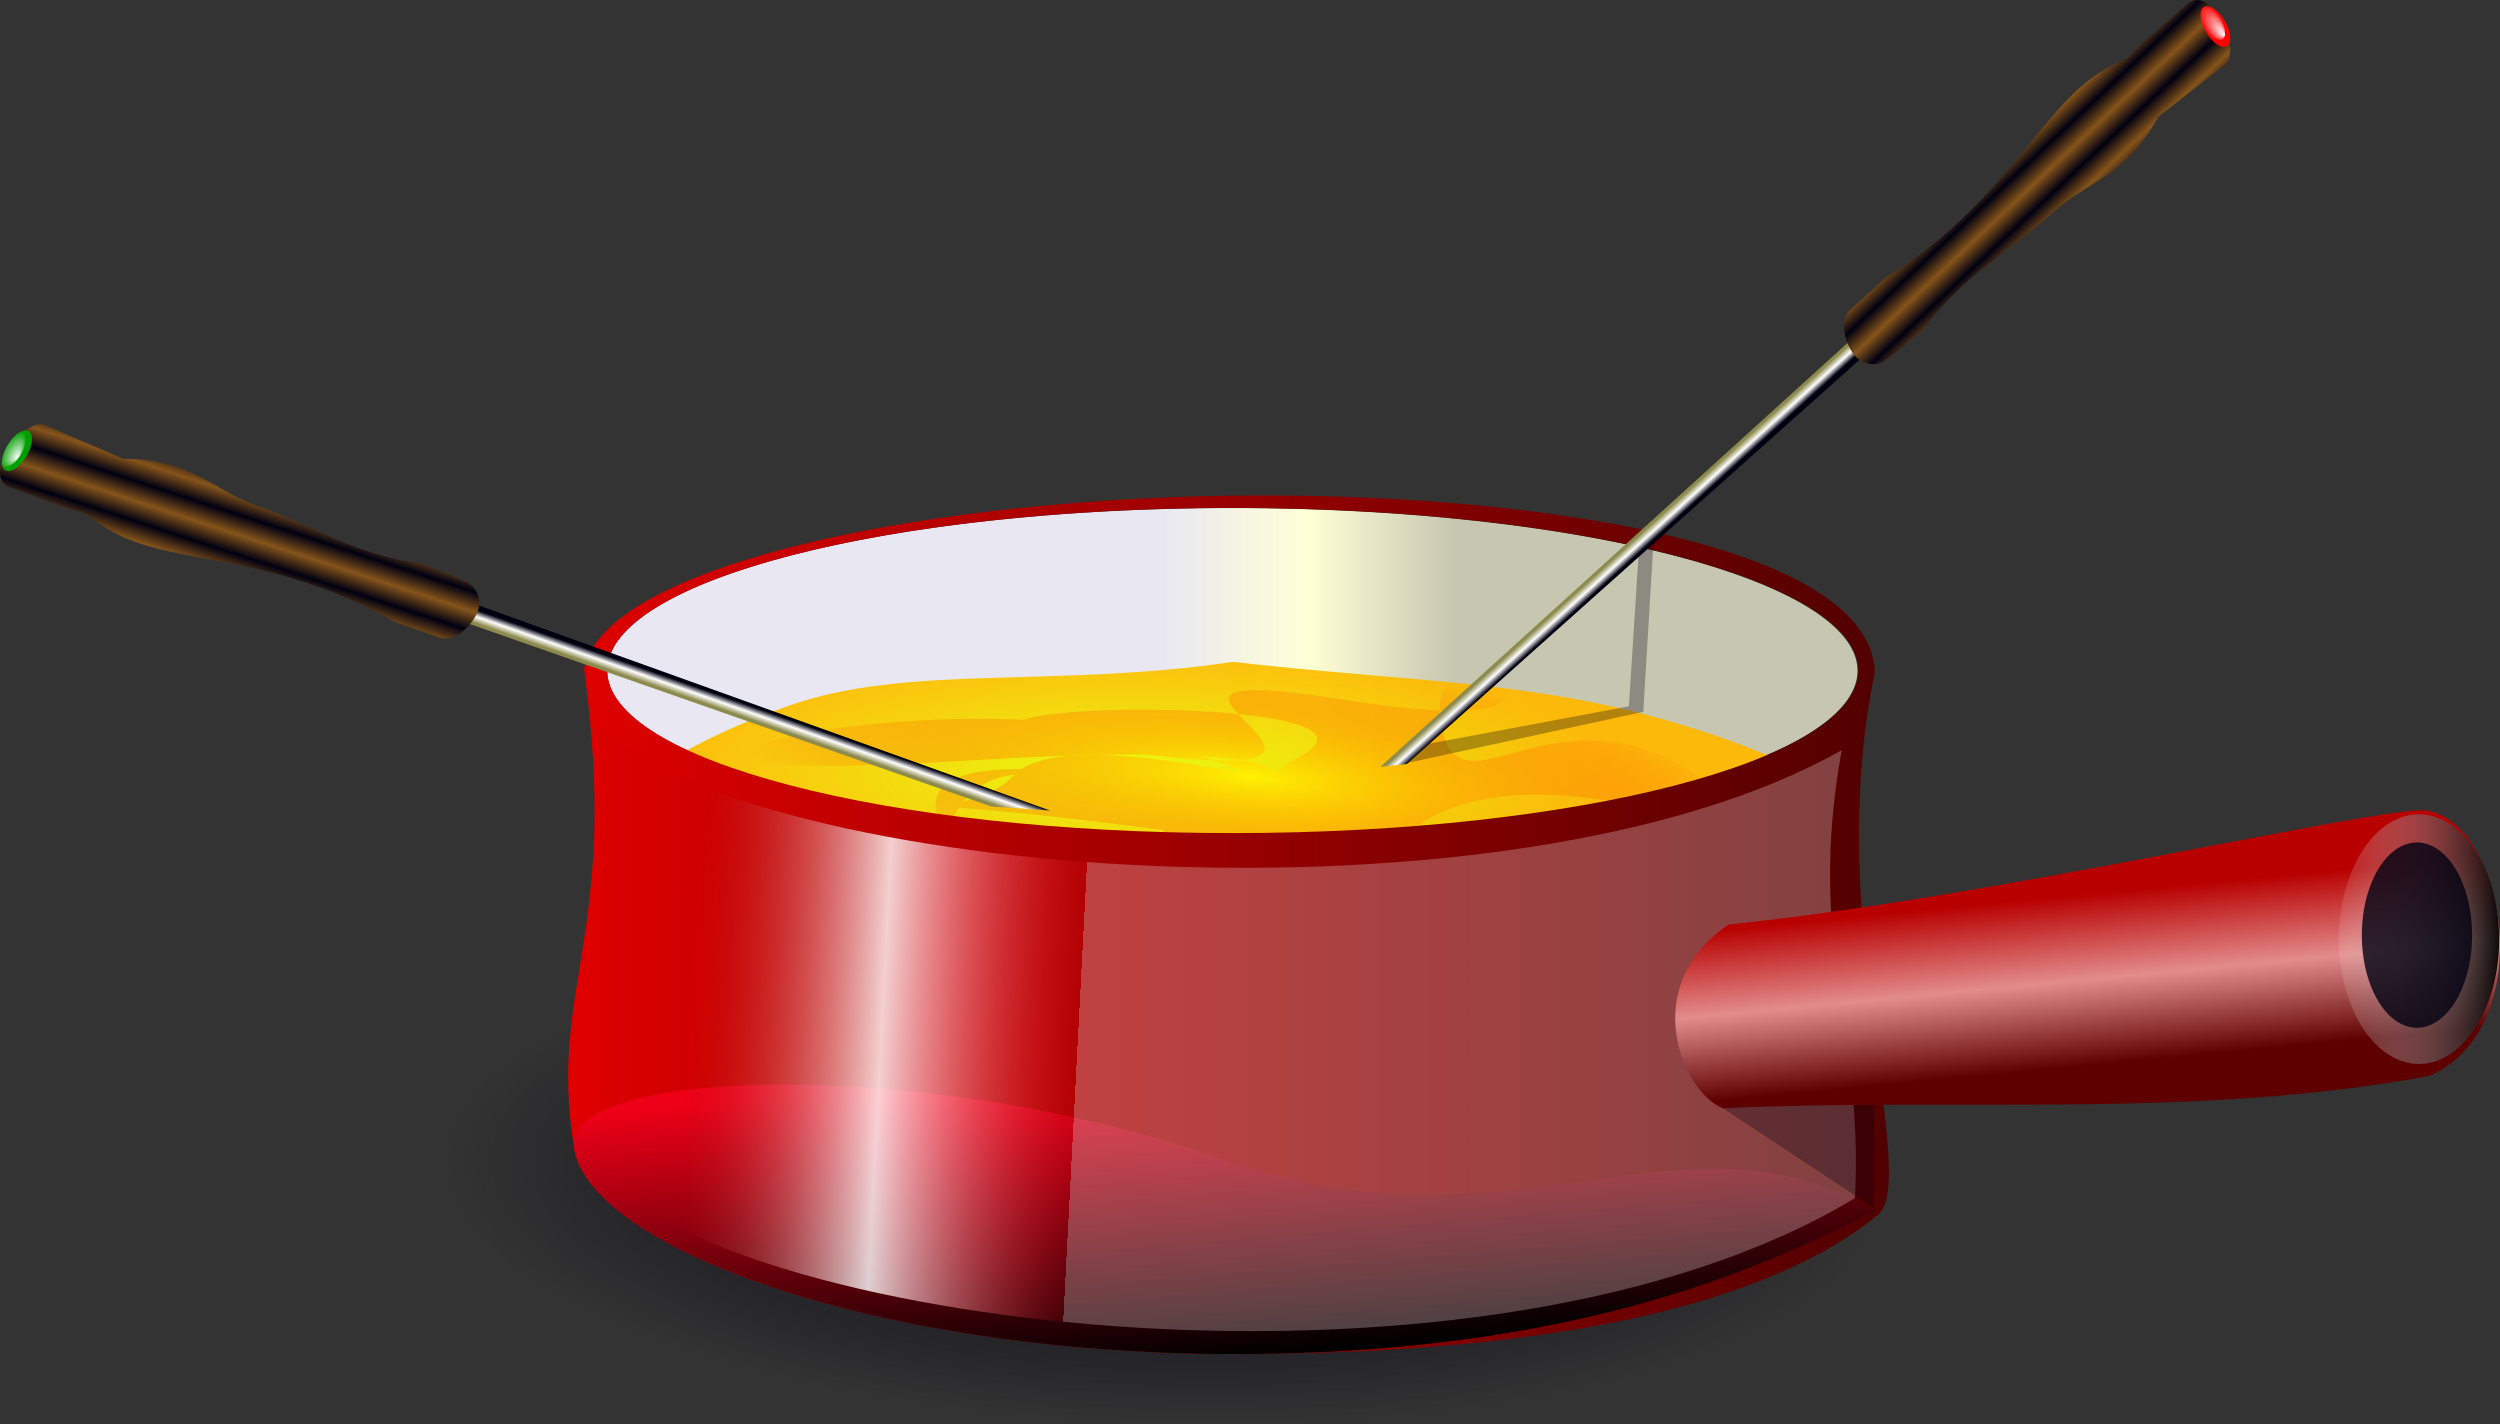 <?xml version="1.0" encoding="UTF-8" standalone="no"?>
<!-- Created with Inkscape (http://www.inkscape.org/) -->
<svg
   xmlns:dc="http://purl.org/dc/elements/1.1/"
   xmlns:cc="http://creativecommons.org/ns#"
   xmlns:rdf="http://www.w3.org/1999/02/22-rdf-syntax-ns#"
   xmlns:svg="http://www.w3.org/2000/svg"
   xmlns="http://www.w3.org/2000/svg"
   xmlns:xlink="http://www.w3.org/1999/xlink"
   xmlns:sodipodi="http://sodipodi.sourceforge.net/DTD/sodipodi-0.dtd"
   xmlns:inkscape="http://www.inkscape.org/namespaces/inkscape"
   height="470.067"
   id="svg1402"
   inkscape:version="0.46"
   sodipodi:docbase="D:\Bildarchiv\Vektor"
   sodipodi:docname="fondue_uliphant_01.svg"
   sodipodi:version="0.32"
   width="825.247"
   inkscape:output_extension="org.inkscape.output.svg.inkscape"
   version="1.0">
  <rect width="100%" height="100%" fill="#333333" stroke="none"/>
  <defs
     id="defs3">
    <inkscape:perspective
       sodipodi:type="inkscape:persp3d"
       inkscape:vp_x="0 : 526.18109 : 1"
       inkscape:vp_y="0 : 1000 : 0"
       inkscape:vp_z="744.09448 : 526.18109 : 1"
       inkscape:persp3d-origin="372.04724 : 350.78739 : 1"
       id="perspective97" />
    <linearGradient
       id="linearGradient2507"
       inkscape:collect="always">
      <stop
         id="stop2509"
         offset="0"
         style="stop-color:#000011;stop-opacity:1;" />
      <stop
         id="stop2511"
         offset="1"
         style="stop-color:#000011;stop-opacity:0;" />
    </linearGradient>
    <linearGradient
       id="linearGradient2491">
      <stop
         id="stop2493"
         offset="0"
         style="stop-color:#fffaff;stop-opacity:0.104;" />
      <stop
         id="stop2495"
         offset="1"
         style="stop-color:#000201;stop-opacity:0.984;" />
    </linearGradient>
    <linearGradient
       id="linearGradient2475">
      <stop
         id="stop2477"
         offset="0"
         style="stop-color:#ffffff;stop-opacity:1;" />
      <stop
         id="stop2479"
         offset="1"
         style="stop-color:#00a200;stop-opacity:0.984;" />
    </linearGradient>
    <linearGradient
       id="linearGradient2427">
      <stop
         id="stop2429"
         offset="0"
         style="stop-color:#fffaff;stop-opacity:1;" />
      <stop
         id="stop2431"
         offset="1"
         style="stop-color:#ff0201;stop-opacity:0.984;" />
    </linearGradient>
    <linearGradient
       id="linearGradient2417">
      <stop
         id="stop2419"
         offset="0"
         style="stop-color:#000011;stop-opacity:1;" />
      <stop
         id="stop2421"
         offset="1"
         style="stop-color:#86541a;stop-opacity:1;" />
    </linearGradient>
    <linearGradient
       id="linearGradient2406">
      <stop
         id="stop2408"
         offset="0"
         style="stop-color:#8c8a4d;stop-opacity:1;" />
      <stop
         id="stop2412"
         offset="0.5"
         style="stop-color:#ffffff;stop-opacity:1;" />
      <stop
         id="stop2410"
         offset="1"
         style="stop-color:#000011;stop-opacity:1;" />
    </linearGradient>
    <linearGradient
       id="linearGradient2384">
      <stop
         id="stop2386"
         offset="0"
         style="stop-color:#ffffff;stop-opacity:0.925;" />
      <stop
         id="stop2388"
         offset="1"
         style="stop-color:#000011;stop-opacity:0.075;" />
    </linearGradient>
    <linearGradient
       id="linearGradient2345">
      <stop
         id="stop2347"
         offset="0"
         style="stop-color:#b80000;stop-opacity:1;" />
      <stop
         id="stop2351"
         offset="0.5"
         style="stop-color:#e38c8c;stop-opacity:1;" />
      <stop
         id="stop2349"
         offset="1"
         style="stop-color:#5e0000;stop-opacity:1;" />
    </linearGradient>
    <linearGradient
       id="linearGradient2320">
      <stop
         id="stop2322"
         offset="0"
         style="stop-color:#f10018;stop-opacity:1;" />
      <stop
         id="stop2324"
         offset="1"
         style="stop-color:#000000;stop-opacity:1;" />
    </linearGradient>
    <linearGradient
       id="linearGradient2309">
      <stop
         id="stop2311"
         offset="0"
         style="stop-color:#fff200;stop-opacity:1;" />
      <stop
         id="stop2313"
         offset="1"
         style="stop-color:#ff2c00;stop-opacity:0;" />
    </linearGradient>
    <linearGradient
       id="linearGradient2253">
      <stop
         id="stop2255"
         offset="0"
         style="stop-color:#fcefef;stop-opacity:0.274;" />
      <stop
         id="stop2315"
         offset="0"
         style="stop-color:#fa0e20;stop-opacity:0.129;" />
      <stop
         id="stop2275"
         offset="0.5"
         style="stop-color:#ffffff;stop-opacity:0.813;" />
      <stop
         id="stop2257"
         offset="1"
         style="stop-color:#ac0000;stop-opacity:0.047;" />
    </linearGradient>
    <linearGradient
       id="linearGradient2223">
      <stop
         id="stop2225"
         offset="0"
         style="stop-color:#c7c6b0;stop-opacity:1;" />
      <stop
         id="stop2227"
         offset="0.5"
         style="stop-color:#ffffd5;stop-opacity:1;" />
      <stop
         id="stop2229"
         offset="1"
         style="stop-color:#e9e8f2;stop-opacity:1;" />
    </linearGradient>
    <linearGradient
       id="linearGradient2211">
      <stop
         id="stop2213"
         offset="0"
         style="stop-color:#ba0000;stop-opacity:0.12;" />
      <stop
         id="stop2215"
         offset="1"
         style="stop-color:#fdfdff;stop-opacity:0.589;" />
    </linearGradient>
    <linearGradient
       id="linearGradient2195">
      <stop
         id="stop2197"
         offset="0"
         style="stop-color:#de0000;stop-opacity:1;" />
      <stop
         id="stop2199"
         offset="1"
         style="stop-color:#510000;stop-opacity:1;" />
    </linearGradient>
    <linearGradient
       id="linearGradient2177">
      <stop
         id="stop2179"
         offset="0"
         style="stop-color:#e9fb00;stop-opacity:1;" />
      <stop
         id="stop2181"
         offset="1"
         style="stop-color:#ffb800;stop-opacity:1;" />
    </linearGradient>
    <linearGradient
       gradientTransform="matrix(1.047,0,0,0.562,14.396,156.178)"
       gradientUnits="userSpaceOnUse"
       id="linearGradient2193"
       inkscape:collect="always"
       x1="50.23"
       x2="460.492"
       xlink:href="#linearGradient2195"
       y1="716.53"
       y2="716.53" />
    <linearGradient
       gradientTransform="matrix(1.108,0,0,0.531,14.396,156.178)"
       gradientUnits="userSpaceOnUse"
       id="linearGradient2265"
       inkscape:collect="always"
       x1="194.985"
       x2="77.889"
       xlink:href="#linearGradient2253"
       y1="753.579"
       y2="750.656" />
    <linearGradient
       gradientTransform="scale(2,0.5)"
       gradientUnits="userSpaceOnUse"
       id="linearGradient2284"
       inkscape:collect="always"
       x1="252.559"
       x2="187.302"
       xlink:href="#linearGradient2223"
       y1="414.605"
       y2="414.605" />
    <radialGradient
       cx="179.714"
       cy="435.022"
       fx="179.714"
       fy="435.022"
       gradientTransform="scale(2,0.5)"
       gradientUnits="userSpaceOnUse"
       id="radialGradient2291"
       inkscape:collect="always"
       r="108.183"
       xlink:href="#linearGradient2177" />
    <radialGradient
       cx="453.111"
       cy="740.05"
       fx="453.111"
       fy="740.05"
       gradientTransform="scale(0.951,1.051)"
       gradientUnits="userSpaceOnUse"
       id="radialGradient2307"
       inkscape:collect="always"
       r="152.392"
       xlink:href="#linearGradient2309" />
    <linearGradient
       gradientTransform="matrix(1.047,0,0,0.562,14.396,156.178)"
       gradientUnits="userSpaceOnUse"
       id="linearGradient2326"
       inkscape:collect="always"
       x1="198.718"
       x2="225.497"
       xlink:href="#linearGradient2320"
       y1="748.764"
       y2="919.976" />
    <linearGradient
       gradientTransform="matrix(1.365,0,0,0.733,17.143,202.857)"
       gradientUnits="userSpaceOnUse"
       id="linearGradient2330"
       inkscape:collect="always"
       x1="198.718"
       x2="225.497"
       xlink:href="#linearGradient2320"
       y1="748.764"
       y2="919.976" />
    <linearGradient
       gradientTransform="matrix(1.27,0,0,0.463,14.396,156.178)"
       gradientUnits="userSpaceOnUse"
       id="linearGradient2343"
       inkscape:collect="always"
       x1="381.014"
       x2="411.113"
       xlink:href="#linearGradient2345"
       y1="794.091"
       y2="908.642" />
    <linearGradient
       gradientTransform="matrix(0.529,0,0,1.111,14.396,156.178)"
       gradientUnits="userSpaceOnUse"
       id="linearGradient2394"
       inkscape:collect="always"
       x1="1216.302"
       x2="1261.811"
       xlink:href="#linearGradient2384"
       y1="310.676"
       y2="364.994" />
    <linearGradient
       gradientTransform="matrix(2.79,0,0,8.970738e-2,60.331,486.889)"
       gradientUnits="userSpaceOnUse"
       id="linearGradient2404"
       inkscape:collect="always"
       spreadMethod="pad"
       x1="131.887"
       x2="132.16"
       xlink:href="#linearGradient2406"
       y1="908.165"
       y2="971.3" />
    <linearGradient
       gradientTransform="matrix(0.683,-0.62,8.406086e-2,0.135,171.268,537.754)"
       gradientUnits="userSpaceOnUse"
       id="linearGradient2423"
       inkscape:collect="always"
       spreadMethod="reflect"
       x1="512.439"
       x2="517.261"
       xlink:href="#linearGradient2417"
       y1="361.4"
       y2="401.436" />
    <radialGradient
       cx="2074.655"
       cy="207.537"
       fx="2079.357"
       fy="219.216"
       gradientTransform="scale(0.825,1.213)"
       gradientUnits="userSpaceOnUse"
       id="radialGradient2433"
       inkscape:collect="always"
       r="13.116"
       xlink:href="#linearGradient2427" />
    <linearGradient
       gradientTransform="matrix(1.584,-1.438,3.626778e-2,5.844212e-2,171.268,537.754)"
       gradientUnits="userSpaceOnUse"
       id="linearGradient2446"
       inkscape:collect="always"
       spreadMethod="pad"
       x1="131.887"
       x2="132.16"
       xlink:href="#linearGradient2406"
       y1="908.165"
       y2="971.3" />
    <radialGradient
       cx="179.714"
       cy="435.022"
       fx="179.714"
       fy="435.022"
       gradientTransform="matrix(1.475,0,0,0.383,-18.061,311.056)"
       gradientUnits="userSpaceOnUse"
       id="radialGradient2461"
       inkscape:collect="always"
       r="108.183"
       xlink:href="#linearGradient2177" />
    <linearGradient
       gradientTransform="matrix(-2.019,-0.707,3.406848e-2,-5.975092e-2,356.01,607.096)"
       gradientUnits="userSpaceOnUse"
       id="linearGradient2469"
       inkscape:collect="always"
       spreadMethod="pad"
       x1="131.887"
       x2="132.16"
       xlink:href="#linearGradient2406"
       y1="908.165"
       y2="971.3" />
    <linearGradient
       gradientTransform="matrix(-0.871,-0.305,7.896236e-2,-0.138,356.009,607.096)"
       gradientUnits="userSpaceOnUse"
       id="linearGradient2471"
       inkscape:collect="always"
       spreadMethod="reflect"
       x1="512.439"
       x2="517.261"
       xlink:href="#linearGradient2417"
       y1="361.4"
       y2="401.436" />
    <radialGradient
       cx="2080.956"
       cy="210.593"
       fx="2069.566"
       fy="206.979"
       gradientTransform="scale(0.825,1.213)"
       gradientUnits="userSpaceOnUse"
       id="radialGradient2473"
       inkscape:collect="always"
       r="13.116"
       xlink:href="#linearGradient2475" />
    <linearGradient
       gradientTransform="scale(0.778,1.285)"
       gradientUnits="userSpaceOnUse"
       id="linearGradient2489"
       inkscape:collect="always"
       x1="1065.676"
       x2="1121.491"
       xlink:href="#linearGradient2491"
       y1="253.357"
       y2="253.357" />
    <radialGradient
       cx="223.239"
       cy="1920.278"
       fx="223.239"
       fy="1920.278"
       gradientTransform="scale(2.406,0.416)"
       gradientUnits="userSpaceOnUse"
       id="radialGradient2505"
       inkscape:collect="always"
       r="130.619"
       xlink:href="#linearGradient2507" />
  </defs>
  <sodipodi:namedview
     bordercolor="#666666"
     borderopacity="1.0"
     id="base"
     inkscape:current-layer="layer1"
     inkscape:cx="809.07763"
     inkscape:cy="397.95637"
     inkscape:document-units="px"
     inkscape:pageopacity="0.0"
     inkscape:pageshadow="2"
     inkscape:window-height="636"
     inkscape:window-width="793"
     inkscape:window-x="109"
     inkscape:window-y="5"
     inkscape:zoom="0.35000000"
     pagecolor="#ffffff"
     showgrid="false" />
  <g
     id="layer1"
     inkscape:groupmode="layer"
     inkscape:label="Layer 1"
     transform="translate(125.841,-222.536)">
    <path
       d="M 851.429,798.076 A 314.286,54.286 0 1 1 222.857,798.076 A 314.286,54.286 0 1 1 851.429,798.076 z"
       id="path2497"
       sodipodi:cx="537.14288"
       sodipodi:cy="798.07648"
       sodipodi:rx="314.28571"
       sodipodi:ry="54.285713"
       sodipodi:type="arc"
       style="opacity:1;fill:url(#radialGradient2505);fill-opacity:1;fill-rule:nonzero;stroke:none"
       transform="matrix(0.755,1.911132e-2,1.62232e-2,1.5,-161.132,-596.688)" />
    <path
       d="M 685.714,245.219 A 280,70 0 1 1 125.714,245.219 A 280,70 0 1 1 685.714,245.219 z"
       id="path2282"
       sodipodi:cx="405.71429"
       sodipodi:cy="245.21933"
       sodipodi:rx="280"
       sodipodi:ry="70"
       sodipodi:type="arc"
       style="fill:url(#linearGradient2284);fill-opacity:1;fill-rule:nonzero;stroke:none"
       transform="matrix(0.737,0,0,0.767,-18.061,255.852)" />
    <path
       d="M 487.576,499.072 C 487.576,528.699 395.078,552.743 281.108,552.743 C 167.137,552.743 74.639,528.699 74.639,499.072 C 74.639,484.259 97.666,468.61 134.039,455.651 C 173.601,441.555 221.932,449.783 281.108,441.02 C 338.093,447.592 379.852,447.031 427.081,461.127 C 464.081,472.17 487.576,484.259 487.576,499.072 z"
       id="path2287"
       sodipodi:nodetypes="cccscsc"
       style="opacity:0.94;fill:url(#radialGradient2461);fill-opacity:1;fill-rule:nonzero;stroke:none" />
    <path
       d="M 558.89,878.131 C 492.394,1011.768 556.687,875.059 471.804,906.232 C 386.921,937.406 608.768,819.037 449.608,900.373 C 290.449,981.708 455.048,919.971 393.101,821.057 C 331.154,722.142 350.696,1021.849 342.074,860.683 C 333.453,699.516 525.271,882.346 409.519,860.121 C 293.766,837.896 348.51,894.604 363.298,805.26 C 378.086,715.916 469.031,817.51 405.65,744.106 C 342.268,670.702 206.474,892.878 348.807,791.552 C 491.14,690.227 410.564,851.274 444.51,744.324 C 478.455,637.374 293.15,738.387 392.79,759.791 C 492.43,781.196 368.588,636.956 455.899,664.307 C 543.211,691.658 475.768,535.262 483.275,679.95 C 490.782,824.639 514.94,596.01 561.914,734.12 C 608.888,872.23 527.745,692.659 485.703,802.537 C 443.661,912.416 623.096,820.755 504.064,849.939 C 385.032,879.124 625.387,744.495 558.89,878.131 z"
       id="path2299"
       inkscape:flatsided="false"
       inkscape:randomized="0.709"
       inkscape:rounded="4.05"
       sodipodi:arg1="0.67990885"
       sodipodi:arg2="1.0726079"
       sodipodi:cx="447.14285"
       sodipodi:cy="785.21936"
       sodipodi:r1="76.845207"
       sodipodi:r2="86.342934"
       sodipodi:sides="8"
       sodipodi:type="star"
       style="opacity:0.94;fill:url(#radialGradient2307);fill-opacity:1;fill-rule:nonzero;stroke:none"
       transform="matrix(1.151,0.105,-2.235296e-2,0.246,-191.401,242.296)" />
    <path
       d="M 289.843,386.076 C 182.857,386.28 73.754,408.523 66.965,443.436 C 79.013,531.206 54.916,547.78 63.679,601.594 C 68.997,634.258 163.143,669.504 281.648,669.504 C 400.154,669.504 463.472,648.746 494.141,623.501 C 508.015,610.943 475.769,525.612 493.046,444.532 C 491.754,402.88 384.242,385.896 289.843,386.076 z M 281.097,390.197 C 395.068,390.197 487.586,414.241 487.586,443.868 C 487.586,473.494 395.068,497.539 281.097,497.539 C 167.127,497.539 74.632,473.494 74.632,443.868 C 74.632,414.241 167.127,390.197 281.097,390.197 z"
       id="rect1412"
       sodipodi:nodetypes="ccsccccccccc"
       style="fill:url(#linearGradient2193);fill-opacity:1;fill-rule:nonzero;stroke:none" />
    <path
       d="M 63.679,601.594 C 68.997,634.258 163.143,669.504 281.648,669.504 C 400.154,669.504 461.282,637.793 493.046,622.406 C 429.502,584.372 374.091,639.327 277.541,605.183 C 181.232,571.125 59.298,574.687 63.679,601.594 z"
       id="path2318"
       sodipodi:nodetypes="ccczc"
       style="fill:url(#linearGradient2326);fill-opacity:1;fill-rule:nonzero;stroke:none" />
    <path
       d="M 294.286,743.791 L 178.766,766.95 L 132.355,875.241 L 74.632,772.532 L -42.702,761.856 L 37.143,675.219 L 11.039,560.33 L 118.108,609.494 L 219.308,549.165 L 205.637,666.187 L 294.286,743.791 z"
       id="path2293"
       inkscape:flatsided="false"
       inkscape:randomized="0"
       inkscape:rounded="0"
       sodipodi:arg1="0.26060239"
       sodipodi:arg2="0.88892092"
       sodipodi:cx="122.85714"
       sodipodi:cy="698.07648"
       sodipodi:r1="177.41914"
       sodipodi:r2="88.709572"
       sodipodi:sides="5"
       sodipodi:type="star"
       style="opacity:0.94;fill:none;fill-opacity:1;fill-rule:nonzero;stroke:none" />
    <path
       d="M 414.286,778.076 L 288.171,799.059 L 233.96,914.845 L 175.033,801.387 L 48.162,785.609 L 137.857,694.505 L 113.658,568.968 L 228.02,626.121 L 339.935,564.313 L 320.919,690.739 L 414.286,778.076 z"
       id="path2295"
       inkscape:flatsided="false"
       inkscape:randomized="0"
       inkscape:rounded="0"
       sodipodi:arg1="0.29358899"
       sodipodi:arg2="0.92190752"
       sodipodi:cx="230"
       sodipodi:cy="722.36218"
       sodipodi:r1="192.52351"
       sodipodi:r2="96.261765"
       sodipodi:sides="5"
       sodipodi:type="star"
       style="opacity:0.94;fill:none;fill-opacity:1;fill-rule:nonzero;stroke:none" />
    <path
       d="M 71.353,461.393 C 122.103,512.874 372.567,532.224 482.1,470.156 C 470.416,535.145 489.402,561.798 486.481,618.025 C 364.9,691.411 118.452,661.838 71.353,609.262 C 75.734,559.973 71.353,461.393 71.353,461.393 z"
       id="path2243"
       sodipodi:nodetypes="ccccc"
       style="fill:url(#linearGradient2265);fill-opacity:1;fill-rule:evenodd;stroke:none;stroke-width:1px;stroke-linecap:butt;stroke-linejoin:miter;stroke-opacity:1" />
    <rect
       height="50.369"
       id="rect2353"
       style="opacity:0.453;fill:#000011;fill-opacity:0.652;fill-rule:nonzero;stroke:none"
       transform="matrix(0.834,0.551,0,1,0,0)"
       width="65.628"
       x="525.211"
       y="245.38" />
    <path
       d="M 444.81,527.701 C 530.363,518.998 655.621,489.603 674.306,489.974 C 701.107,492.962 713.095,561.292 676.131,577.683 C 598.361,592.081 520.591,584.793 442.821,588.348 C 429.158,582.848 414.845,547.917 444.81,527.701 z"
       id="rect2332"
       sodipodi:nodetypes="ccccc"
       style="fill:url(#linearGradient2343);fill-opacity:1;fill-rule:nonzero;stroke:none" />
    <path
       d="M 337.282,469.646 L 411.844,455.677 L 415.261,402.342 L 419.841,403.672 L 416.607,457.512 L 337.587,474.613 L 337.282,469.646 z"
       id="path2436"
       sodipodi:nodetypes="ccccccc"
       style="opacity:0.46;fill:#060011;fill-opacity:0.652;fill-rule:nonzero;stroke:none" />
    <path
       d="M 329.848,475.656 L 489.874,330.434 L 493.538,336.338 L 338.571,474.719 L 329.848,475.656 z"
       id="rect2396"
       sodipodi:nodetypes="ccccc"
       style="fill:url(#linearGradient2446);fill-opacity:1;fill-rule:nonzero;stroke:none" />
    <path
       d="M 484.724,324.957 C 494.032,316.51 487.21,322.701 496.518,314.254 C 518.312,300.935 532.305,284.294 540.573,274.274 C 555.731,255.905 561.06,248.301 576.499,241.672 C 584.738,233.236 587.114,232.039 596.422,223.592 C 599.171,221.098 603.916,223.171 607.062,228.24 C 610.208,233.31 611.627,241.17 608.879,243.664 L 586.576,261.135 C 575.857,281.013 563.479,282.095 551.93,292.575 C 537.565,305.611 521.916,313.353 508.835,331.684 L 497.177,341.067 C 494.428,343.561 488.588,343.679 485.442,338.609 C 482.296,333.54 481.976,327.451 484.724,324.957 z"
       id="rect2414"
       sodipodi:nodetypes="ccscccccccccc"
       style="fill:url(#linearGradient2423);fill-opacity:1;fill-rule:nonzero;stroke:none" />
    <path
       d="M 1724.286,255.934 A 12.143,17.857 0 1 1 1700,255.934 A 12.143,17.857 0 1 1 1724.286,255.934 z"
       id="path2425"
       sodipodi:cx="1712.1428"
       sodipodi:cy="255.93361"
       sodipodi:rx="12.142858"
       sodipodi:ry="17.857143"
       sodipodi:type="arc"
       style="fill:url(#radialGradient2433);fill-opacity:1;fill-rule:nonzero;stroke:none"
       transform="matrix(0.228,-0.196,0.227,0.35,157.006,477.308)" />
    <path
       d="M 201.299,488.747 L 21.83,425.945 L 25.272,419.909 L 220.81,490.113 L 201.299,488.747 z"
       id="path2463"
       sodipodi:nodetypes="ccccc"
       style="fill:url(#linearGradient2469);fill-opacity:1;fill-rule:nonzero;stroke:none" />
    <path
       d="M 19.472,433.084 C 7.608,428.932 16.304,431.975 4.44,427.823 C -17.661,415.019 -38.962,410.658 -51.712,408.17 C -75.087,403.609 -84.312,402.552 -97.502,392.143 C -108.846,388.925 -111.032,387.408 -122.896,383.255 C -126.398,382.029 -126.839,376.87 -123.884,371.687 C -120.929,366.504 -114.697,361.508 -111.195,362.734 L -85.202,374.003 C -62.617,373.944 -55.763,384.307 -41.043,389.459 C -22.734,395.867 -8.466,405.929 13.884,408.683 L 27.693,414.455 C 31.195,415.681 34.084,420.759 31.129,425.942 C 28.174,431.125 22.975,434.31 19.472,433.084 z"
       id="path2465"
       sodipodi:nodetypes="ccscccccccccc"
       style="fill:url(#linearGradient2471);fill-opacity:1;fill-rule:nonzero;stroke:none" />
    <path
       d="M 1724.286,255.934 A 12.143,17.857 0 1 1 1700,255.934 A 12.143,17.857 0 1 1 1724.286,255.934 z"
       id="path2467"
       sodipodi:cx="1712.1428"
       sodipodi:cy="255.93361"
       sodipodi:rx="12.142858"
       sodipodi:ry="17.857143"
       sodipodi:type="arc"
       style="fill:url(#radialGradient2473);fill-opacity:1;fill-rule:nonzero;stroke:none"
       transform="matrix(-0.281,-0.107,0.2,-0.367,309.684,648.46)" />
    <path
       d="M 872.772,325.557 A 21.718,35.86 0 1 1 829.335,325.557 A 21.718,35.86 0 1 1 872.772,325.557 z"
       id="path2481"
       sodipodi:cx="851.05353"
       sodipodi:cy="325.55743"
       sodipodi:rx="21.718279"
       sodipodi:ry="35.860416"
       sodipodi:type="arc"
       style="opacity:0.94;fill:url(#linearGradient2489);fill-opacity:1;fill-rule:nonzero;stroke:none"
       transform="matrix(1.218,0,0,1.149,-363.904,158.469)" />
    <path
       d="M 872.772,325.557 A 21.718,35.86 0 1 1 829.335,325.557 A 21.718,35.86 0 1 1 872.772,325.557 z"
       id="path2335"
       sodipodi:cx="851.05353"
       sodipodi:cy="325.55743"
       sodipodi:rx="21.718279"
       sodipodi:ry="35.860416"
       sodipodi:type="arc"
       style="opacity:0.79;fill:#000011;fill-opacity:1;fill-rule:nonzero;stroke:none"
       transform="matrix(0.838,0,0,0.853,-41.185,253.523)" />
  </g>
</svg>
